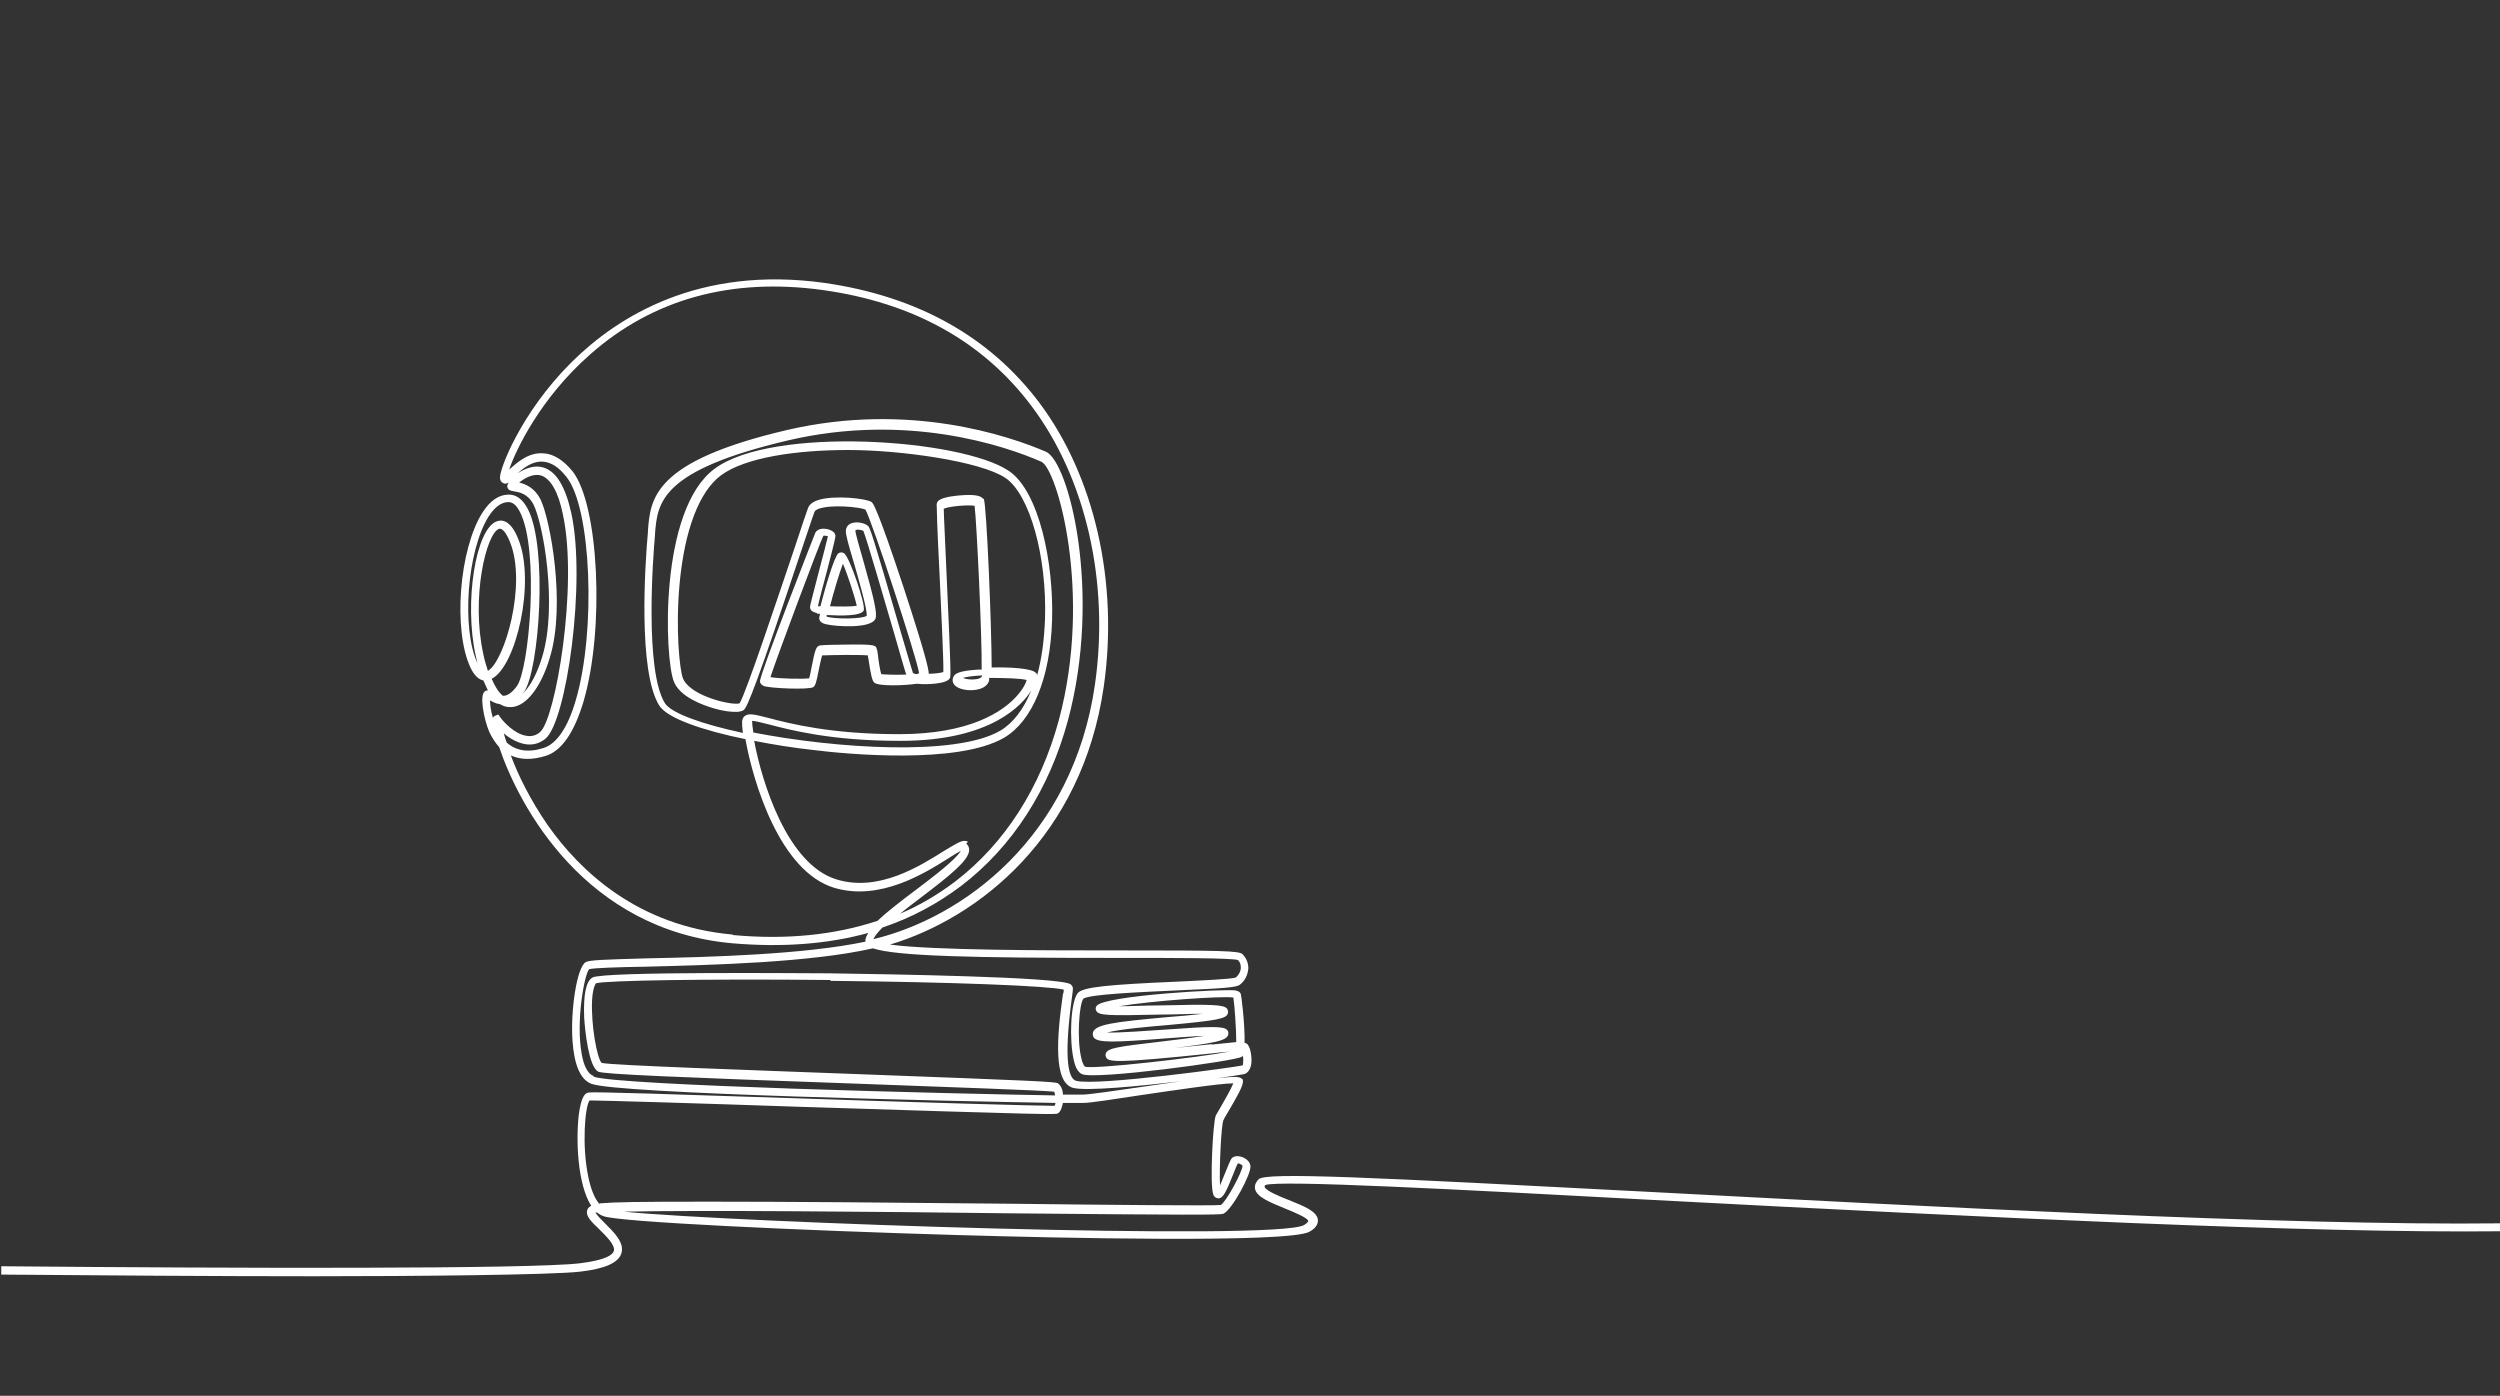 <svg width="600" height="335" viewBox="0 0 600 335" fill="none" xmlns="http://www.w3.org/2000/svg">
<rect x="0" y="0" width="600" height="335" fill="#333333" stroke="none"/>
<g clip-path="url(#clip0_1785_434)">
<path d="M600.001 293.601C549.001 294.201 461.401 289.501 396.801 286.101C328.101 282.501 303.901 281.301 302.101 283.001C301.201 283.901 301.101 284.701 301.201 285.301C301.601 287.301 304.701 288.501 308.301 290.001C310.301 290.801 314.001 292.301 314.001 293.101C314.001 293.101 313.801 293.501 313.001 294.001C306.401 297.901 176.001 293.401 149.701 290.801C166.901 290.401 211.401 290.801 242.801 291.201C284.801 291.601 292.901 291.601 293.601 291.301C295.701 290.401 300.401 281.601 300.101 279.801C300.001 279.001 299.401 278.301 298.601 277.901C297.901 277.501 296.701 277.301 296.001 277.701C295.501 277.901 295.301 278.401 294.201 281.101C293.801 282.001 293.301 283.401 292.801 284.501C292.601 280.201 293.101 270.101 293.601 268.901C293.701 268.601 294.101 267.901 294.601 267.101C297.001 263.001 298.301 260.701 298.301 259.601V259.101L297.901 258.801C297.401 258.401 296.301 258.301 292.001 258.801C295.601 258.301 298.101 257.901 298.501 257.801C299.101 257.701 300.001 257.101 300.301 255.401C300.501 254.001 300.201 251.001 299.101 250.401C299.001 250.401 298.901 250.301 298.701 250.301C298.801 245.801 297.901 238.701 297.801 238.601C297.601 237.901 296.801 237.801 296.501 237.701C293.801 237.301 265.101 238.901 263.201 241.401C262.901 241.801 262.901 242.201 263.101 242.601C263.701 243.701 265.701 243.801 278.301 243.501C281.601 243.501 285.701 243.301 288.701 243.301C286.201 243.601 283.101 243.901 280.301 244.101C266.901 245.301 262.901 245.901 262.301 247.801C262.201 248.201 262.301 248.701 262.501 249.001C263.501 250.301 267.301 250.201 279.901 249.201C282.801 249.001 286.401 248.701 289.101 248.601C286.001 249.101 281.801 249.601 278.501 250.001C268.001 251.201 266.101 251.601 265.501 252.601C265.301 252.901 265.301 253.301 265.401 253.601C265.901 254.901 267.001 255.301 291.001 252.801C292.401 252.601 293.801 252.501 295.001 252.401C287.701 253.801 262.401 256.701 260.401 256.001C260.401 256.001 259.901 255.701 259.501 253.901C258.401 249.301 259.001 241.001 260.001 239.701C261.401 238.601 274.001 238.101 282.301 237.701C293.801 237.201 296.801 237.001 297.601 236.301C298.801 235.401 299.501 233.901 299.601 232.401C299.601 231.101 299.101 229.901 298.201 229.001C297.401 228.201 293.301 228.101 269.001 228.101C251.401 228.101 224.001 228.101 213.601 226.701C234.901 220.301 259.701 200.801 264.901 164.801C268.501 139.801 262.701 114.301 249.401 96.601C237.401 80.701 220.101 71.101 197.901 67.901C167.801 63.701 148.301 75.901 137.201 86.901C124.901 99.101 119.701 113.001 120.001 114.801C120.101 115.601 120.601 115.901 120.901 116.001C121.301 116.201 121.701 116.001 122.101 115.801C121.701 116.301 121.701 116.801 121.801 117.001C122.001 117.701 122.701 117.801 123.301 117.901C124.501 118.101 126.601 118.401 128.001 121.001C130.401 125.701 133.801 145.201 130.201 157.401C129.001 161.501 127.301 164.701 125.501 166.401C125.501 166.301 125.701 166.101 125.801 166.001C129.401 160.801 131.501 131.501 126.701 122.201C125.501 119.901 124.001 118.701 122.101 118.701C119.701 118.701 117.601 120.201 115.801 123.001C110.201 131.801 108.701 151.201 112.901 160.201C113.901 162.301 115.001 163.101 116.001 163.301C116.401 164.201 116.801 165.001 117.101 165.701C116.901 165.701 116.601 165.701 116.401 165.901C115.001 166.701 116.101 172.501 117.401 175.601C118.101 177.101 118.901 178.301 119.801 179.301C124.501 193.301 140.301 223.301 175.901 226.401C187.801 227.401 198.601 226.601 208.401 223.901C208.001 224.501 207.801 225.001 207.701 225.501C207.701 225.701 207.701 225.801 207.701 226.001C192.901 229.101 170.401 229.701 155.301 230.001C145.001 230.301 141.501 230.401 140.601 230.901C138.401 232.101 136.901 242.701 137.401 249.801C137.801 255.601 139.301 259.101 141.901 260.101C147.901 262.501 228.901 264.301 253.301 264.701C253.301 265.001 253.201 265.201 253.101 265.401C249.201 265.401 217.201 264.501 191.401 263.601C161.101 262.601 142.601 262.001 141.401 262.201C140.501 262.201 139.501 263.001 138.901 267.601C138.201 273.601 138.601 284.301 141.901 289.401C141.201 289.701 140.901 290.301 140.901 290.601C140.601 291.901 141.901 293.201 143.801 295.001C145.501 296.701 147.801 298.901 147.301 300.301C147.001 301.101 145.601 302.401 139.101 303.201C126.801 304.601 56.201 304.401 0.301 303.901V305.901C24.501 306.101 51.501 306.301 75.301 306.301C99.101 306.301 132.101 306.001 139.201 305.201C145.201 304.501 148.301 303.101 149.101 300.901C150.001 298.301 147.401 295.801 145.101 293.501C144.301 292.701 143.201 291.601 142.901 291.001C142.901 291.001 143.101 291.001 143.301 291.001C143.801 291.401 144.301 291.701 144.901 291.901C148.801 293.301 191.801 295.301 229.401 296.401C253.301 297.101 309.501 298.401 314.301 295.601C314.801 295.301 316.401 294.401 316.301 292.801C316.101 290.701 313.001 289.501 309.301 288.001C307.201 287.201 303.601 285.701 303.501 284.801C303.501 284.801 303.501 284.601 303.701 284.401C307.101 283.201 348.801 285.401 397.001 288.001C478.501 292.301 554.901 296.001 600.301 295.501V293.501L600.001 293.601ZM290.801 250.601C287.501 250.901 282.501 251.501 278.001 251.901C278.301 251.901 278.601 251.901 278.801 251.901C292.001 250.301 294.501 249.801 294.801 248.201C294.801 247.801 294.801 247.401 294.501 247.201C294.101 246.701 293.101 246.501 290.901 246.501C288.701 246.501 285.201 246.701 279.701 247.101C275.101 247.401 268.801 247.901 265.701 247.801C268.801 247.001 275.601 246.401 280.401 246.001C292.301 244.901 294.301 244.501 294.701 243.201C294.801 242.801 294.701 242.401 294.501 242.101C293.701 241.101 291.101 241.001 278.201 241.301C275.101 241.301 271.401 241.501 268.601 241.501C276.401 240.201 293.001 239.001 296.001 239.401C296.301 241.201 296.701 246.901 296.701 250.101C295.501 250.201 293.701 250.401 290.801 250.701V250.601ZM117.301 123.901C118.801 121.601 120.401 120.501 122.001 120.501C123.101 120.501 124.001 121.301 124.801 122.901C129.501 132.101 127.001 160.401 124.101 164.601C122.801 166.401 121.701 167.001 120.701 167.001C119.701 166.201 118.801 164.801 118.001 162.901C123.801 160.101 128.601 139.801 124.401 129.401C122.701 125.101 120.701 124.601 119.301 125.101C114.201 126.701 111.301 144.601 114.201 157.501C114.301 158.101 114.501 158.701 114.601 159.201C110.701 150.901 112.101 132.101 117.301 123.901ZM117.101 161.001C116.701 159.801 116.301 158.501 116.001 157.001C113.001 143.501 116.701 127.901 119.801 126.901C119.801 126.901 119.901 126.901 120.001 126.901C120.701 126.901 121.601 128.101 122.401 130.101C126.501 140.201 121.101 158.701 117.101 161.001ZM119.501 171.501L118.801 171.801C118.501 171.901 118.401 172.101 118.301 172.301C117.801 170.601 117.601 169.101 117.601 168.101C118.201 168.401 119.001 168.901 120.001 169.001C120.801 169.501 121.601 169.701 122.301 169.701C126.001 169.901 129.801 165.201 132.001 157.701C135.801 145.101 132.101 124.701 129.701 119.801C128.301 117.101 126.201 116.201 124.601 115.801C126.501 114.301 128.301 113.701 129.801 114.101C132.101 114.801 134.001 118.001 135.101 123.501C138.801 140.601 133.301 172.701 129.601 175.701C128.701 176.501 127.601 176.801 126.401 176.601C123.501 176.201 120.801 173.201 120.101 172.201L119.601 171.501H119.501ZM120.901 176.001C122.301 177.201 124.201 178.301 126.101 178.601C127.901 178.901 129.501 178.401 130.901 177.301C136.001 173.101 140.701 139.501 137.101 123.101C135.701 116.801 133.501 113.101 130.401 112.201C128.501 111.601 126.401 112.201 124.201 113.601C125.801 112.201 127.901 110.601 130.301 110.801C132.201 110.901 134.101 112.101 135.901 114.401C141.901 121.701 143.101 151.301 138.201 168.001C136.301 174.601 133.601 178.501 130.501 179.501C126.801 180.701 123.801 180.201 121.601 178.201C121.301 177.401 121.101 176.701 120.901 176.001ZM175.901 224.301C153.001 222.301 139.101 208.901 131.501 198.101C127.201 191.901 124.301 185.901 122.601 181.301C125.001 182.401 127.801 182.401 131.001 181.401C134.801 180.201 137.801 175.801 140.001 168.501C145.201 151.001 143.701 121.001 137.401 113.101C135.201 110.401 132.801 108.901 130.401 108.801C126.801 108.501 124.001 111.101 122.201 112.701C123.701 108.201 129.601 95.601 141.701 85.001C156.801 71.701 175.601 66.601 197.401 69.601C219.101 72.601 236.001 82.001 247.601 97.501C260.601 114.801 266.301 139.701 262.801 164.201C257.501 201.201 230.901 220.301 209.601 225.401C209.901 224.701 210.701 223.701 211.801 222.601C218.701 220.301 225.001 216.901 230.701 212.601C243.001 203.201 251.801 189.501 256.301 172.901C264.501 142.501 256.601 110.801 251.001 108.401C242.101 104.601 218.201 96.401 188.901 103.201C156.801 110.701 156.101 119.601 155.501 127.401V127.701C154.801 135.401 153.101 161.101 158.201 169.301C160.101 172.401 168.701 175.301 178.901 177.401C180.701 187.501 187.101 209.201 200.301 213.101C211.201 216.301 221.901 209.601 227.601 206.001C228.701 205.301 229.801 204.601 230.601 204.201C229.401 206.301 224.001 210.401 219.901 213.501C215.901 216.501 212.701 219.001 210.601 221.001C200.301 224.401 188.701 225.601 175.801 224.401L175.901 224.301ZM232.301 202.001C232.101 201.901 231.801 201.801 231.501 201.801C230.501 201.801 229.101 202.701 226.601 204.201C220.701 207.901 210.901 214.101 200.901 211.101C188.901 207.601 182.801 187.501 181.001 177.801C185.601 178.701 190.501 179.501 195.201 180.001C203.101 181.001 229.801 183.501 240.901 177.101C247.801 173.101 252.101 162.701 252.501 148.701C252.901 135.101 249.401 117.901 242.101 113.001C230.601 105.301 185.301 102.201 171.501 112.501C158.101 122.401 159.501 157.901 161.701 163.501C163.101 167.301 168.901 169.301 171.301 170.001C172.201 170.301 177.001 171.501 178.501 170.401C179.401 169.701 181.801 163.701 192.401 131.901C194.001 127.201 195.201 123.501 195.501 122.801C195.501 122.601 196.001 122.301 196.501 122.101C199.601 121.001 206.401 121.701 207.701 122.301C209.301 125.101 219.901 157.401 220.601 161.601C220.401 161.601 220.201 161.701 220.001 161.801C219.601 161.801 219.301 161.601 219.101 161.501C218.901 160.801 217.701 156.901 216.401 152.401C209.301 127.901 208.801 126.601 208.301 126.201C207.501 125.501 205.601 125.101 204.301 125.601C203.501 125.901 203.001 126.601 203.001 127.501C203.001 128.301 203.501 130.401 205.001 135.301C206.201 139.501 208.201 146.401 208.001 147.801C206.901 148.601 200.301 148.601 198.401 148.001C198.401 147.901 198.401 147.801 198.401 147.601C201.701 147.801 206.701 147.901 207.301 146.501C207.801 145.101 203.901 133.701 202.601 132.801C202.201 132.501 201.601 132.501 201.201 132.801C200.201 133.601 198.001 141.201 196.901 145.501C196.701 145.501 196.401 145.501 196.301 145.501C196.601 144.001 197.601 140.301 198.401 137.301C200.401 129.701 200.501 128.901 200.501 128.601C200.501 127.601 199.101 127.101 198.601 127.001C197.301 126.701 196.201 127.001 195.701 127.801C195.601 128.001 182.301 161.901 182.401 163.501C182.401 163.801 182.501 164.201 183.201 164.601C184.501 165.201 194.201 165.601 195.201 164.901C195.701 164.501 195.901 163.901 196.501 160.801C196.701 159.701 197.101 158.001 197.301 157.301C199.301 157.201 206.301 157.101 208.301 157.301C208.301 157.501 208.301 157.801 208.401 158.001C209.001 162.001 209.301 163.301 209.801 163.801C210.801 164.801 217.501 164.501 220.001 164.101C220.501 164.101 221.001 164.201 221.601 164.201C221.801 164.201 227.301 164.301 228.001 162.701C228.201 162.201 228.201 160.201 227.201 138.401C226.901 131.101 226.501 123.601 226.501 122.101C227.701 121.501 232.501 121.101 233.901 121.401C234.401 125.201 235.701 152.801 235.601 160.701C235.101 160.701 234.801 160.701 234.801 160.701C230.001 161.001 229.101 161.701 228.801 162.501C228.501 163.101 228.601 163.801 229.001 164.301C229.901 165.501 232.601 165.901 234.501 165.501C236.101 165.201 237.101 164.401 237.401 163.301C237.401 163.201 237.401 163.001 237.401 162.701C241.001 162.701 245.001 162.801 246.401 163.201C246.201 163.901 245.601 165.401 243.701 167.401C240.601 170.701 232.901 176.201 215.801 176.201C199.501 176.201 189.701 173.701 184.401 172.301C181.201 171.501 179.801 171.101 178.801 171.801C178.501 172.001 178.201 172.401 178.101 173.101C178.101 173.601 178.101 174.501 178.301 175.901C168.501 173.801 161.201 171.201 159.601 168.801C154.701 161.001 156.701 133.801 157.201 128.401V128.101C157.801 120.601 158.501 112.901 189.101 105.701C217.701 99.001 241.201 107.001 249.901 110.801C253.701 112.401 262.301 142.501 254.101 172.901C249.701 189.101 241.101 202.501 229.201 211.601C225.101 214.701 220.701 217.301 216.001 219.301C217.601 218.001 219.301 216.701 220.901 215.501C228.001 210.101 232.401 206.601 232.601 204.101C232.601 203.101 232.201 202.701 231.901 202.501L232.301 202.001ZM235.901 119.701C234.901 118.001 227.901 119.201 227.901 119.201C225.801 119.601 224.901 120.101 224.801 121.001C224.801 121.601 224.901 126.401 225.501 138.001C225.901 146.901 226.501 158.901 226.401 161.301C225.701 161.501 224.301 161.701 222.901 161.701C222.901 160.601 222.001 156.701 216.901 141.101C210.401 121.401 209.501 120.801 209.201 120.501C207.901 119.601 200.201 118.801 196.401 120.001C195.101 120.401 194.201 121.101 193.901 122.001C193.601 122.801 192.401 126.301 190.801 131.201C186.901 142.701 179.001 166.501 177.501 168.801C176.701 169.101 173.401 168.701 169.801 167.301C166.701 166.101 164.501 164.401 163.901 162.801C163.101 160.701 162.101 151.001 163.101 140.101C164.301 127.201 167.801 118.001 173.001 114.101C178.801 109.801 191.001 108.001 203.601 108.001C216.201 108.001 235.301 110.701 241.301 114.701C247.101 118.601 251.301 133.501 250.801 148.601C250.601 153.701 250.001 158.201 248.901 162.101C248.901 161.901 248.901 161.701 248.701 161.601C247.901 160.301 241.701 160.101 238.001 160.201C238.001 151.001 236.801 121.001 236.101 119.701H235.901ZM247.501 165.701C245.701 170.201 243.101 173.601 240.001 175.401C229.501 181.501 200.801 179.701 180.801 175.801C180.601 174.501 180.501 173.601 180.501 173.001C181.101 173.001 182.701 173.401 184.301 173.801C189.601 175.201 199.501 177.801 215.801 177.801H216.201C238.001 177.801 245.501 169.001 247.501 165.701ZM196.101 147.301C196.101 147.301 196.401 147.301 196.801 147.301C196.701 147.801 196.601 148.201 196.601 148.301C196.601 149.501 198.001 149.801 198.701 149.901C200.401 150.301 209.001 151.001 210.101 148.501C210.601 147.301 209.801 143.801 207.201 134.601C206.301 131.501 205.301 128.001 205.301 127.401C205.301 127.301 205.301 127.301 205.401 127.201C205.901 127.001 206.801 127.201 207.201 127.401C208.001 129.301 212.401 144.501 214.801 152.701C216.301 157.901 217.201 161.101 217.501 161.901C215.201 162.001 212.501 161.901 211.501 161.801C211.201 160.901 210.801 158.301 210.701 157.201C210.601 156.201 210.501 155.901 210.401 155.701C210.201 154.901 210.101 154.601 203.401 154.701C201.001 154.701 197.301 154.801 196.801 154.901C195.801 155.101 195.601 156.101 194.801 160.001C194.601 161.001 194.401 162.201 194.201 162.801C192.601 163.001 186.901 162.901 184.901 162.501C186.501 157.601 196.801 130.101 197.601 128.601C197.801 128.501 198.401 128.601 198.701 128.701C198.401 130.001 197.501 133.501 196.701 136.501C195.001 143.101 194.401 145.301 194.401 145.701C194.401 146.701 195.501 147.001 196.001 147.101L196.101 147.301ZM205.601 145.401C204.401 145.601 201.501 145.601 199.201 145.501C200.001 142.401 201.401 137.601 202.301 135.301C203.401 137.801 205.201 143.401 205.601 145.301V145.401ZM235.701 162.201C235.601 162.601 235.101 162.901 234.301 163.001C233.101 163.201 231.801 163.001 231.101 162.701C232.001 162.401 233.701 162.201 235.701 162.101V162.201ZM142.401 258.201C141.101 257.701 140.101 255.901 139.601 252.901C138.201 245.301 140.201 233.901 141.401 232.601C142.501 232.301 148.601 232.101 155.201 232.001C170.901 231.601 194.601 231.001 209.501 227.601C215.101 229.501 233.701 229.901 267.701 229.901C301.701 229.901 268.601 229.901 269.101 229.901C282.001 229.901 295.301 229.901 297.101 230.401C297.601 230.901 297.801 231.501 297.801 232.201C297.801 233.101 297.301 234.001 296.601 234.601C295.501 235.001 288.501 235.301 282.401 235.601C266.001 236.301 259.901 236.901 258.701 238.301C256.901 240.401 256.601 249.701 257.701 254.401C258.101 256.301 258.801 257.401 259.701 257.801C262.901 259.201 296.901 254.601 298.101 253.601C298.101 253.601 298.301 253.401 298.301 253.301C298.401 254.101 298.401 255.001 298.301 255.501C298.301 255.601 298.201 255.701 298.201 255.701C296.601 256.101 263.301 260.701 258.301 259.401C256.601 259.001 255.101 255.101 257.301 239.101C257.401 238.301 257.501 237.601 257.501 237.301C257.501 236.901 257.301 236.501 256.901 236.201C254.001 234.401 212.001 233.801 199.201 233.601C193.601 233.601 144.801 233.101 142.201 234.601C140.601 235.501 140.001 238.801 140.201 244.201C140.401 247.401 141.301 256.101 143.601 257.201C144.801 257.801 161.101 258.501 206.201 260.101C227.901 260.901 250.401 261.701 253.001 262.001C253.101 262.201 253.201 262.501 253.201 262.901C228.601 262.501 147.901 260.501 142.501 258.401L142.401 258.201ZM199.301 235.401C229.001 235.701 251.501 236.601 255.301 237.501C255.301 237.801 255.301 238.201 255.101 238.601C253.601 249.101 252.801 259.901 257.601 261.101C260.801 261.901 273.201 260.701 283.501 259.501C280.801 259.901 277.601 260.301 273.701 260.901C267.401 261.801 261.401 262.701 259.901 262.701C259.301 262.701 257.601 262.701 255.101 262.701C255.101 261.701 254.701 260.601 253.901 260.001C253.301 259.601 248.801 259.401 206.201 257.801C179.801 256.801 147.101 255.701 144.401 255.101C143.301 254.101 141.801 245.901 142.101 240.001C142.301 236.601 143.101 236.001 143.001 236.001C145.001 235.301 169.701 234.901 199.301 235.201V235.401ZM143.801 288.901C142.701 287.601 141.801 285.401 141.201 282.501C139.601 274.901 140.401 265.501 141.501 264.101C144.001 264.101 167.901 264.801 191.101 265.601C253.201 267.601 253.401 267.501 253.901 267.201C254.601 266.801 254.901 265.601 255.101 264.701C258.101 264.701 259.901 264.701 260.001 264.701C261.701 264.701 267.401 263.801 274.001 262.801C281.601 261.701 292.801 260.001 296.001 260.001C295.401 261.501 293.701 264.401 292.901 265.801C292.401 266.701 292.001 267.401 291.801 267.701C291.101 269.201 290.301 284.501 291.201 286.701C291.501 287.501 292.201 287.601 292.401 287.601C293.501 287.601 294.201 286.301 296.101 281.501C296.401 280.701 296.801 279.701 297.101 279.201C297.301 279.201 297.601 279.301 297.901 279.501C298.101 279.601 298.201 279.701 298.201 279.801C298.201 281.201 294.301 288.401 293.001 289.201C290.901 289.401 267.601 289.201 242.901 288.901C213.901 288.601 188.401 288.401 170.301 288.401C152.201 288.401 147.901 288.501 144.001 288.801L143.801 288.901Z" fill="white"/>
</g>
<defs>
<clipPath id="clip0_1785_434">
<rect width="600" height="335" fill="white"/>
</clipPath>
</defs>
</svg>
